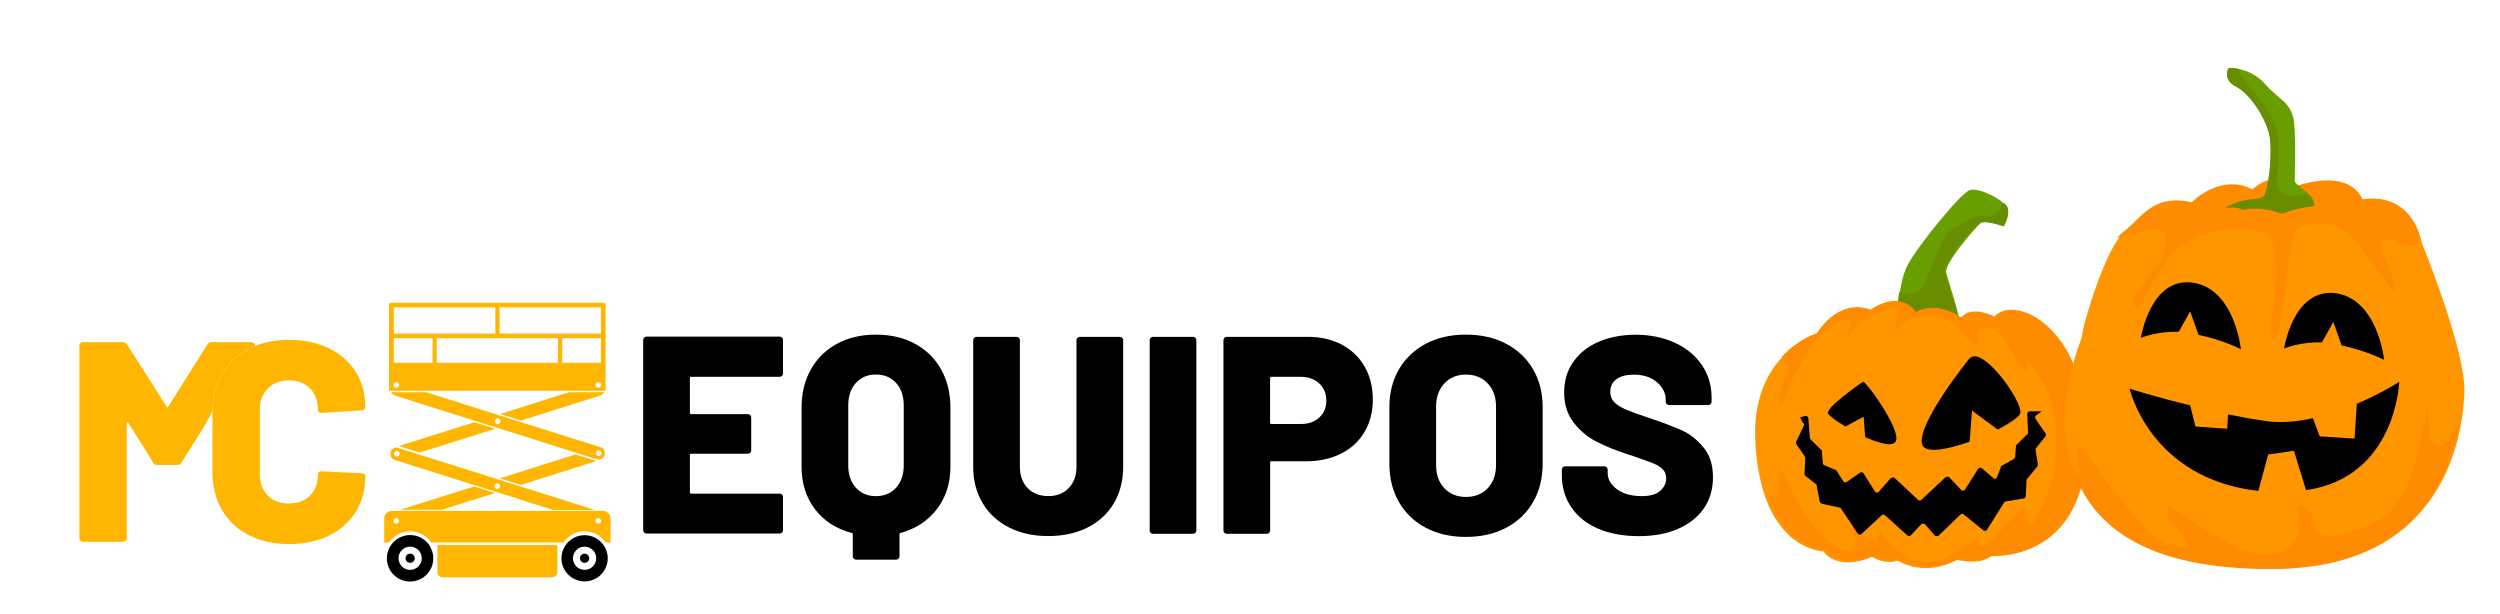<?xml version="1.0" encoding="utf-8"?>
<!-- Generator: Adobe Illustrator 24.0.1, SVG Export Plug-In . SVG Version: 6.00 Build 0)  -->
<svg version="1.1"
	 id="svg2" inkscape:version="0.92.1 r15371" sodipodi:docname="Logo_MC.svg" xmlns:cc="http://creativecommons.org/ns#" xmlns:dc="http://purl.org/dc/elements/1.1/" xmlns:inkscape="http://www.inkscape.org/namespaces/inkscape" xmlns:rdf="http://www.w3.org/1999/02/22-rdf-syntax-ns#" xmlns:sodipodi="http://sodipodi.sourceforge.net/DTD/sodipodi-0.dtd" xmlns:svg="http://www.w3.org/2000/svg"
	 xmlns="http://www.w3.org/2000/svg" xmlns:xlink="http://www.w3.org/1999/xlink" x="0px" y="0px" viewBox="0 0 330 81"
	 style="enable-background:new 0 0 330 81;" xml:space="preserve">
<style type="text/css">
	.st0{fill:#FFB600;}
	.st1{fill:#699E00;}
	.st2{fill:#688E00;}
	.st3{fill:#FF9600;}
	.st4{fill:#FF8B00;}
</style>
<g>
	<g id="g10" transform="matrix(1.333,0,0,-1.333,0,45)" inkscape:groupmode="layer" inkscape:label="Logo_MC">
		<g id="g12" transform="matrix(0.068,0,0,0.068,-0.701,-1.739)">
			<g>
				<g id="g14">
					<g id="g20" transform="translate(257.947,322.055)">
						<path id="path22" inkscape:connector-curvature="0" class="st0" d="M61.8-398.3c0,20.5,4.6,38.6,13.9,54.2
							c9.3,15.6,22.3,27.8,39,36.3c2.9,1.5,5.9,2.8,9,4v0.5c0,1.4-0.5,2.6-1.5,3.5c-1,1-2.1,1.5-3.5,1.5H60.2
							c-2.8,0-4.7-1.1-5.8-3.3l-56.9-90.5c-0.8-1.7-1.7-1.7-2.5,0l-57.7,90.5c-1.4,2.2-3.3,3.3-5.8,3.3h-58.6
							c-1.4,0-2.6-0.5-3.5-1.5c-1-1-1.5-2.1-1.5-3.5V-584c0-1.4,0.5-2.6,1.5-3.5c1-1,2.1-1.5,3.5-1.5h59c1.4,0,2.6,0.5,3.5,1.5
							c1,1,1.5,2.1,1.5,3.5v167.4c0,1.1,0.3,1.7,0.8,1.7c0.6,0,1.1-0.4,1.7-1.2l36.1-57.7c1.1-2.2,3-3.3,5.8-3.3h29.5
							c2.8,0,4.7,1.1,5.8,3.3l35.7,57.3"/>
					</g>
					<g id="g24" transform="translate(310.905,140.96)">
						<path id="path26" inkscape:connector-curvature="0" class="st0" d="M61.8-398.3c-16.8,8.6-29.8,20.8-39,36.6
							C13.5-346,8.8-327.7,8.8-307v89.7c0,20.5,4.6,38.6,13.9,54.2c9.3,15.6,22.3,27.8,39,36.3c16.8,8.6,36.2,12.9,58.4,12.9
							c22.1,0,41.6-4.1,58.4-12.3c16.8-8.2,29.8-19.7,39-34.5c9.3-14.8,13.9-31.9,13.9-51.3c0-1.4-0.5-2.5-1.5-3.3
							c-1-0.8-2.1-1.2-3.5-1.2l-59-3.7c-3.3,0-5,1.5-5,4.6c0,13-3.9,23.4-11.6,31.1c-7.8,7.7-18,11.6-30.7,11.6
							c-12.7,0-23-3.9-30.7-11.8c-7.8-7.9-11.6-18.2-11.6-30.9v-94.3c0-12.7,3.9-23,11.6-30.7c7.7-7.8,18-11.6,30.7-11.6
							c12.7,0,23,3.9,30.7,11.6c7.7,7.7,11.6,18,11.6,30.7c0,3,1.7,4.6,5,4.6l59-2.9c1.4,0,2.6-0.4,3.5-1.2c1-0.8,1.5-1.8,1.5-2.9
							c0-19.7-4.6-37-13.9-51.9c-9.3-15-22.3-26.5-39-34.7c-16.8-8.2-36.2-12.3-58.4-12.3C98-411.2,78.5-406.9,61.8-398.3"/>
					</g>
					<g id="g28" transform="translate(1087.357,373.043)">
						<path id="path30" inkscape:connector-curvature="0" d="M61.8-398.3c-1-1-2.1-1.4-3.5-1.4H-70.4c-1.4,0-2-0.7-2-2v-50.4
							c0-1.4,0.7-2,2-2H12c1.4,0,2.5-0.5,3.5-1.4c1-1,1.4-2.1,1.4-3.5v-47.9c0-1.4-0.5-2.5-1.4-3.5c-1-1-2.1-1.4-3.5-1.4h-82.4
							c-1.4,0-2-0.7-2-2v-54.1c0-1.4,0.7-2,2-2H58.3c1.4,0,2.5-0.5,3.5-1.4c1-1,1.4-2.1,1.4-3.5v-48.3c0-1.4-0.5-2.5-1.4-3.5
							c-1-1-2.1-1.4-3.5-1.4h-193.8c-1.4,0-2.5,0.5-3.5,1.4c-1,1-1.4,2.1-1.4,3.5v277c0,1.4,0.5,2.5,1.4,3.5c1,1,2.1,1.4,3.5,1.4
							H58.3c1.4,0,2.5-0.5,3.5-1.4c1-1,1.4-2.1,1.4-3.5v-48.4C63.2-396.2,62.7-397.4,61.8-398.3"/>
					</g>
					<g id="g32" transform="translate(1264.573,330.224)">
						<path id="path34" inkscape:connector-curvature="0" d="M61.8-398.3c0,13.4-3.7,24.2-11.1,32.4c-7.4,8.2-17.2,12.3-29.5,12.3
							c-12,0-21.7-4.1-29.1-12.3c-7.4-8.2-11.1-19-11.1-32.4V-486c0-13.4,3.7-24.2,11.1-32.4c7.4-8.2,17.1-12.3,29.1-12.3
							c12.3,0,22.1,4.1,29.5,12.3c7.4,8.2,11.1,19,11.1,32.4V-398.3z M78.2-308.8c16.4-8.9,29.1-21.4,38.1-37.5
							c9-16.1,13.5-34.7,13.5-55.7v-85.6c0-24-6.5-44.6-19.5-61.7c-13-17.1-30.7-28.8-53.1-35c-1.1-0.3-1.6-1-1.6-2v-32
							c0-1.4-0.5-2.5-1.4-3.5c-1-1-2.1-1.4-3.5-1.4H-7.5c-1.4,0-2.5,0.5-3.5,1.4c-1,1-1.4,2.1-1.4,3.5v32c0,1.1-0.5,1.8-1.6,2
							c-22.7,6-40.5,17.5-53.5,34.6c-13,17.1-19.5,37.8-19.5,62.1v85.6c0,21,4.5,39.6,13.5,55.7c9,16.1,21.7,28.6,38.1,37.5
							c16.4,8.9,35.2,13.3,56.5,13.3C42.8-295.5,61.8-299.9,78.2-308.8"/>
					</g>
					<g id="g36" transform="translate(1418.022,152.186)">
						<path id="path38" inkscape:connector-curvature="0" d="M61.8-398.3c-16.5,8.3-29.4,20.1-38.5,35.4C14.1-347.6,9.5-330,9.5-310
							v184.4c0,1.4,0.5,2.5,1.4,3.5c1,1,2.1,1.4,3.5,1.4h58.2c1.4,0,2.5-0.5,3.5-1.4c1-1,1.4-2.1,1.4-3.5V-310
							c0-12.8,3.8-23.2,11.3-30.9c7.5-7.8,17.5-11.7,30.1-11.7c12.3,0,22.2,3.9,29.7,11.7c7.5,7.8,11.3,18.1,11.3,30.9v184.4
							c0,1.4,0.5,2.5,1.4,3.5c1,1,2.1,1.4,3.5,1.4H223c1.4,0,2.5-0.5,3.5-1.4c1-1,1.4-2.1,1.4-3.5V-310c0-19.9-4.5-37.6-13.5-52.9
							c-9-15.3-21.8-27.1-38.3-35.4c-16.5-8.3-35.6-12.5-57.2-12.5C97.4-410.8,78.3-406.7,61.8-398.3"/>
					</g>
					<g id="g40" transform="translate(1624.12,144.4)">
						<path id="path42" inkscape:connector-curvature="0" d="M61.8-398.3c-1,1-1.4,2.1-1.4,3.5v277c0,1.4,0.5,2.5,1.4,3.5
							c1,1,2.1,1.4,3.5,1.4h58.2c1.4,0,2.5-0.5,3.5-1.4c1-1,1.4-2.1,1.4-3.5v-277c0-1.4-0.5-2.5-1.4-3.5c-1-1-2.1-1.4-3.5-1.4H65.3
							C63.9-399.8,62.7-399.3,61.8-398.3"/>
					</g>
					<g id="g44" transform="translate(1869.562,312.194)">
						<path id="path46" inkscape:connector-curvature="0" d="M61.8-398.3c7,6.3,10.4,14.5,10.4,24.6c0,10.4-3.5,18.8-10.4,25.2
							c-7,6.4-16.1,9.6-27.2,9.6H-7.7c-1.4,0-2-0.7-2-2v-64.7c0-1.4,0.7-2,2-2h42.2C45.7-407.8,54.8-404.6,61.8-398.3 M95-292.2
							c14.3-7.7,25.4-18.4,33.2-32.2c7.8-13.8,11.7-29.7,11.7-47.7c0-17.8-4-33.5-12.1-47.1c-8.1-13.7-19.5-24.2-34.2-31.6
							c-14.7-7.4-31.8-11.1-51.2-11.1h-50c-1.4,0-2-0.7-2-2v-98.7c0-1.4-0.5-2.5-1.4-3.5c-1-1-2.1-1.4-3.5-1.4h-58.2
							c-1.4,0-2.5,0.5-3.5,1.4c-1,1-1.4,2.1-1.4,3.5v277c0,1.4,0.5,2.5,1.4,3.5c1,1,2.1,1.4,3.5,1.4H45.6
							C64.2-280.7,80.6-284.6,95-292.2"/>
					</g>
					<g id="g48" transform="translate(2115,209.347)">
						<path id="path50" inkscape:connector-curvature="0" d="M61.8-398.3c8.1,8.5,12.1,19.8,12.1,34v84.8c0,13.9-4,25.2-12.1,33.8
							c-8.1,8.6-18.6,12.9-31.8,12.9c-12.8,0-23.3-4.3-31.3-12.9c-8.1-8.6-12.1-19.9-12.1-33.8v-84.8c0-14.2,4-25.5,12.1-34
							C6.7-406.8,17.2-411,30-411C43.1-411,53.7-406.8,61.8-398.3 M-28.4-455.9c-16.8,8.9-29.8,21.4-39.1,37.5
							c-9.3,16.1-13.9,34.8-13.9,56.1v82c0,20.8,4.6,39.1,13.9,55.1c9.3,16,22.3,28.4,39.1,37.3c16.8,8.9,36.3,13.3,58.4,13.3
							s41.7-4.4,58.6-13.3c16.9-8.9,30-21.3,39.3-37.3c9.3-16,13.9-34.4,13.9-55.1v-82c0-21.3-4.6-40-13.9-56.1
							c-9.3-16.1-22.4-28.6-39.3-37.5c-16.9-8.9-36.5-13.3-58.6-13.3S-11.6-464.8-28.4-455.9"/>
					</g>
					<g id="g52" transform="translate(2275.616,150.547)">
						<path id="path54" inkscape:connector-curvature="0" d="M61.8-398.3C45-391.1,32-380.7,22.9-367.2
							C13.7-353.7,9.1-338,9.1-320.3v7.8c0,1.4,0.5,2.5,1.4,3.5c1,1,2.1,1.4,3.5,1.4h57c1.4,0,2.5-0.5,3.5-1.4c1-1,1.4-2.1,1.4-3.5
							v-4.9c0-9,4.5-16.9,13.5-23.6c9-6.7,21.2-10,36.5-10c12,0,20.9,2.6,26.6,7.8c5.7,5.2,8.6,11.2,8.6,18c0,5.5-1.7,9.9-5.1,13.3
							c-3.4,3.4-8,6.3-13.7,8.6c-5.7,2.3-14.6,5.5-26.6,9.6c-1.6,0.8-3.3,1.4-4.9,1.8c-1.6,0.4-3.1,0.9-4.5,1.4
							c-17.8,5.7-33.2,11.9-46.3,18.6c-13.1,6.7-24.3,16-33.6,27.9c-9.3,11.9-13.9,26.6-13.9,44c0,16.9,4.4,31.8,13.3,44.5
							c8.9,12.7,21.2,22.5,37.1,29.3c15.8,6.8,33.7,10.2,53.7,10.2c21,0,39.9-3.8,56.8-11.5c16.8-7.7,30-18.4,39.5-32.4
							c9.6-13.9,14.3-29.9,14.3-47.9v-5.7c0-1.4-0.5-2.5-1.4-3.5c-1-1-2.1-1.4-3.5-1.4h-57c-1.4,0-2.5,0.5-3.5,1.4
							c-1,1-1.4,2.1-1.4,3.5v2.9c0,9.6-4.2,18-12.7,25.4c-8.5,7.4-19.8,11.1-34,11.1c-10.7,0-19-2.2-25-6.6c-6-4.4-9-10.5-9-18.4
							c0-6,1.9-11,5.7-15c3.8-4,9.8-7.7,17.8-11.1c8.1-3.4,20.4-7.9,37.1-13.3c19.1-6.6,34-12.3,44.7-17.2
							c10.7-4.9,20.7-12.9,30.1-24c9.4-11.1,14.1-25.6,14.1-43.6c0-17.8-4.5-33.1-13.5-45.9c-9-12.8-21.7-22.7-37.9-29.7
							c-16.3-7-35.2-10.4-56.8-10.4C98.3-409.2,78.6-405.6,61.8-398.3"/>
					</g>
					<g id="g56" transform="translate(585.535,86.773)">
						<path id="path58" inkscape:connector-curvature="0" class="st0" d="M61.8-398.3c0-4,3.5-7.2,7.9-7.2h158.8
							c4.3,0,7.9,3.2,7.9,7.2v39.8H61.8V-398.3z"/>
					</g>
					<g id="g60" transform="translate(545.775,90.463)">
						<path id="path62" inkscape:connector-curvature="0" d="M61.8-398.3c-9.3,0-16.9,7.6-16.9,16.9c0,7.1,4.4,13.2,10.6,15.7
							c1.9,0.8,4.1,1.2,6.3,1.2c2.2,0,4.3-0.5,6.3-1.2c6.2-2.5,10.6-8.6,10.6-15.7C78.7-390.8,71.1-398.3,61.8-398.3 M89.9-362.6
							c-6.1,9-16.4,15-28.1,15c-11.7,0-22-6-28.1-15c-1.2-1.7-2.2-3.5-3-5.5c-1.8-4.1-2.8-8.6-2.8-13.4c0-18.7,15.1-33.8,33.8-33.8
							s33.8,15.1,33.8,33.8c0,4.8-1,9.3-2.8,13.4C92-366.1,91-364.3,89.9-362.6"/>
					</g>
					<g id="g64" transform="translate(545.775,114.098)">
						<path id="path66" inkscape:connector-curvature="0" d="M61.8-398.3c-3.7,0-6.7-3-6.7-6.7s3-6.7,6.7-6.7c3.7,0,6.7,3,6.7,6.7
							S65.5-398.3,61.8-398.3"/>
					</g>
					<g id="g68" transform="translate(799.817,90.463)">
						<path id="path70" inkscape:connector-curvature="0" d="M61.8-398.3c-9.3,0-16.9,7.6-16.9,16.9c0,7.1,4.4,13.2,10.6,15.7
							c1.9,0.8,4.1,1.2,6.3,1.2c2.2,0,4.3-0.5,6.3-1.2c6.2-2.5,10.6-8.6,10.6-15.7C78.7-390.8,71.1-398.3,61.8-398.3 M89.7-362.7
							c-6,9-16.3,14.9-27.9,14.9c-11.6,0-21.9-5.9-27.9-14.9c-1.1-1.7-2.1-3.5-3-5.4c-1.8-4.1-2.8-8.6-2.8-13.3
							c0-18.6,15.1-33.7,33.7-33.7s33.7,15.1,33.7,33.7c0,4.7-1,9.2-2.8,13.3C91.9-366.2,90.9-364.4,89.7-362.7"/>
					</g>
					<g id="g72" transform="translate(799.817,114.098)">
						<path id="path74" inkscape:connector-curvature="0" d="M61.8-398.3c-3.7,0-6.7-3-6.7-6.7c0-3.7,3-6.7,6.7-6.7
							c3.7,0,6.7,3,6.7,6.7C68.5-401.4,65.5-398.3,61.8-398.3"/>
					</g>
					<g id="g76" transform="translate(820.033,157.71)">
						<path id="path78" inkscape:connector-curvature="0" class="st0" d="M61.8-398.3c-0.1,0-0.1,0-0.2,0c0,0-0.1,0-0.1,0
							c-2.2,0.1-4,1.9-4,4.1c0,2.3,1.8,4.1,4.1,4.1c2.3,0,4.1-1.8,4.1-4.1C65.7-396.5,64-398.3,61.8-398.3 M-232.4-398.3
							c0,0-0.1,0-0.1,0c-0.1,0-0.1,0-0.2,0c-2.2,0.1-3.9,1.9-3.9,4.1c0,2.3,1.8,4.1,4.1,4.1c2.3,0,4.1-1.8,4.1-4.1
							C-228.4-396.5-230.2-398.3-232.4-398.3 M68.3-379.7h-7H0.7h-172.2h-60.7h-3h-4c-6.1,0-11-4.9-11-11v-35.1h7
							c6.6,9.9,17.9,16.4,30.8,16.4c12.8,0,24.1-6.5,30.8-16.4H10.8c6.6,9.9,17.9,16.4,30.8,16.4c12.8,0,24.1-6.5,30.8-16.4h7v35.1
							C79.3-384.7,74.4-379.7,68.3-379.7"/>
					</g>
					<g id="g80" transform="translate(786.529,258.534)">
						<path id="path82" inkscape:connector-curvature="0" class="st0" d="M61.8-398.3l-110.1-34.8l30.3-9.6l110.2,34.8L61.8-398.3z"
							/>
					</g>
					<g id="g84" transform="translate(672.642,208.347)">
						<path id="path86" inkscape:connector-curvature="0" class="st0" d="M61.8-398.3c-2.3,0-4.1,1.8-4.1,4.1c0,2.3,1.8,4.1,4.1,4.1
							c2.3,0,4.1-1.8,4.1-4.1C65.9-396.5,64-398.3,61.8-398.3 M-84.5-351.3c-2.3,0-4.1,1.8-4.1,4.1c0,2.3,1.8,4.1,4.1,4.1
							c2.3,0,4.1-1.8,4.1-4.1C-80.4-349.5-82.3-351.3-84.5-351.3 M143.3-429h60.7L92.5-393.8l0,0l-30.3,9.6l0,0L-51-348.6
							l-34.6,10.9l-0.7-0.2c-5.2-1.6-8.5-5.8-7.4-9.3c-1-3.5,2.3-7.7,7.4-9.3l89.2-28.2l101.9-32l0-0.2L143.3-429z"/>
					</g>
					<g id="g88" transform="translate(591.675,177.884)">
						<path id="path90" inkscape:connector-curvature="0" class="st0" d="M61.8-398.3l77.7,24.5l-30.4,9.5L1.1-398.3H61.8z"/>
					</g>
					<g id="g92" transform="translate(673.181,311.046)">
						<path id="path94" inkscape:connector-curvature="0" class="st0" d="M61.8-398.3c2.3,0,4.1-1.8,4.1-4.1c0-2.3-1.8-4.1-4.1-4.1
							c-2.3,0-4.1,1.8-4.1,4.1C57.7-400.2,59.5-398.3,61.8-398.3 M208.9-444.9c2.3,0,4.1-1.8,4.1-4.1c0-2.3-1.8-4.1-4.1-4.1
							s-4.1,1.8-4.1,4.1C204.8-446.8,206.6-444.9,208.9-444.9 M-42.4-360.2h-51.1c1.2-2.2,3.7-4.2,6.9-5.2L20-399.1l92.7-29.1l0-0.1
							l55.4-17.5l40.7-12.8l1.5,0.5c0.3,0.1,0.5,0.2,0.8,0.3c2.3,0.4,4.2,1.6,5,3.3c1.5,1.7,2.2,3.7,1.8,5.5
							c0.4,1.8-0.3,3.8-1.8,5.5c-0.8,1.7-2.7,2.9-5,3.3c-0.3,0.1-0.5,0.2-0.8,0.3L95.8-403.8l-81.7,25.7l0,0.1L-42.4-360.2z"/>
					</g>
					<g id="g96" transform="translate(559.516,261.272)">
						<path id="path98" inkscape:connector-curvature="0" class="st0" d="M61.8-398.3L172-363.6l-30.4,9.5L31.4-388.8L61.8-398.3z"
							/>
					</g>
					<g id="g100" transform="translate(828.514,349.188)">
						<path id="path102" inkscape:connector-curvature="0" class="st0" d="M61.8-398.3H10.7L-90-430.1l30.4-9.5l114.5,36.2
							C58.1-402.5,60.6-400.5,61.8-398.3"/>
					</g>
					<g id="g104" transform="translate(525.733,363.897)">
						<path id="path106" inkscape:connector-curvature="0" class="st0" d="M61.8-398.3c2.3,0,4.1-1.8,4.1-4.1c0-2.3-1.8-4.1-4.1-4.1
							c-2.3,0-4.1,1.8-4.1,4.1C57.7-400.2,59.5-398.3,61.8-398.3 M58.1-334.4h56.4v-35.8H58.1V-334.4z M58.1-289.5h147.8v-38.2H58.1
							V-289.5z M212.1-289.5h147.5v-38.2H212.1V-289.5z M355.9-406.5c-2.3,0-4.1,1.8-4.1,4.1c0,2.3,1.8,4.1,4.1,4.1
							c2.3,0,4.1-1.8,4.1-4.1C360-404.7,358.2-406.5,355.9-406.5 M303.3-334.4h56.3v-35.8h-56.3L303.3-334.4z M297.1-370.2H120.6
							v35.8h176.5V-370.2z M105-410.9h208.4h51.1h2v24.8v15.9v84c0,1.9-1.5,3.4-3.4,3.4h0h0H54.6h-0.1c-1.9,0-3.4-1.5-3.4-3.4v-84
							v-15.9v-24.8h2.8H105z"/>
					</g>
				</g>
			</g>
		</g>
	</g>
	<g>
		<g>
			<g>
				<path class="st1" d="M250.5,42.1c0,0,0-4.6,1.3-7.1c1.3-2.5,7-9.5,8.2-9.9c1.2-0.4,4.3,1.2,4.9,2.2c0.6,1-0.4,2.6-0.4,2.6
					s-2.5-0.9-3.1-0.4c-0.6,0.5-4.8,5.3-4.5,6.5s1.9,5.9,1.8,6.8c-0.1,0.9-5.9,0.6-5.9,0.6L250.5,42.1z"/>
				<path class="st2" d="M264.9,27.2c-0.1-0.1-0.2-0.3-0.4-0.4c-0.1,0.1-0.2,0.2-0.3,0.3c-0.2,0.3-0.2,0.6-0.5,0.9
					c-0.5,0.6-1.3,0.4-2.1,0.5c-1.2,0.1-2.3,0.7-3.4,1.4c-0.5,0.3-0.9,0.6-1.3,1.1c-0.3,0.4-0.5,0.9-0.8,1.5
					c-0.6,1.4-1.1,2.8-1.7,4.1c-0.3,0.7-0.6,1.5-1.3,1.9c-0.6,0.4-1.5,0.3-2.2,0.1c-0.1,0-0.2-0.1-0.2-0.1c-0.3,1.9-0.3,3.6-0.3,3.6
					l2.2,1.2c0,0,5.9,0.3,5.9-0.6c0.1-0.9-1.5-5.5-1.8-6.8c-0.3-1.3,3.9-6,4.5-6.5c0.6-0.5,3.1,0.4,3.1,0.4S265.5,28.2,264.9,27.2z"
					/>
			</g>
			<path class="st3" d="M239.8,44.1c0,0-8.7,2.6-8.1,14.2c0.6,11.4,5.9,14.2,9,14.5c0,0,1.7,2.7,6.4,0.7c0,0,1.6,1.1,3.4,0.5
				c0,0,3.4,2.3,7.8-0.1c0,0,3.2,0.8,4.4-0.5c0,0,12.4,1,12.7-14.7c0.3-15.7-9.8-19.8-12.2-16.8c0,0-3-1.6-4.4,0.1
				c0,0-3.2-2.3-6-0.7c0,0-1.9-3.1-6-0.3C246.9,41,243.3,39.1,239.8,44.1z"/>
			<path class="st4" d="M275.5,58.6c0.3-15.7-9.8-19.8-12.2-16.8c0,0-3-1.6-4.4,0.1c0,0-3.2-2.3-6-0.7c0,0-1.9-3.1-6-0.3
				c0,0-3.7-1.9-7.1,3.1c0,0-2.4,0.7-4.6,3.1c0.5,0.3,0.9,0.8,0.9,1.3c0,0.5-0.2,0.9-0.4,1.3c-0.6,1.2-1.1,2.6-0.6,3.9
				c1.2-2.8,2.4-5.7,4.3-8.2c1.1-1.5,2.5-2.8,4.3-3.2c0.1,0,0.3-0.1,0.5,0c0.3,0.1,0.3,0.7,0.1,1c-0.2,0.3-0.4,0.7-0.3,1.1
				c1.3-1.9,3.4-3.2,5.7-3.6c0.2,0,0.5-0.1,0.7,0.1c0.8,0.6-0.9,2.2,0,2.7c1-1.2,2.5-1.9,4-1.9c1.5,0,3,0.6,4.1,1.7
				c0.7,0.8,1.3,1.9,2.4,2.1c0.4-0.5-0.1-1.3,0.3-1.8c0.2-0.3,0.6-0.3,0.9-0.3c1.4,0.1,2.4,1.3,3,2.5c0.7,1.2,1.3,2.5,2.4,3.3
				c0-0.4,0.1-0.9,0.1-1.3c1.8,1.8,3,4.3,3.5,6.8c0.5,2.5,0.4,5.1,0,7.7c0,0.1,0,0.2,0,0.3c-0.6,2.2-1.5,4.4-2.7,6.4
				c-0.1,0.2-0.3,0.4-0.5,0.4c-0.2,0-0.3-0.2-0.3-0.4c-0.2-0.7-0.3-1.5-0.3-2.2c-1.5,1.6-3.1,3.1-4.6,4.7c-0.3,0.3-0.6,0.6-1.1,0.6
				c-0.4,0-0.8-0.5-0.5-0.9c-2,0.7-3.6,2.5-5.7,2.9c-2.9,0.6-5.7-1.6-7.2-4.1c-0.3,0.5-0.4,1.1-0.4,1.6c-1.3-0.5-2.5-1.3-3.5-2.3
				c-0.1,1,1.1,2.1,0.5,3c-0.5,0.7-1.7,0.4-2.4-0.1c-3.6-2.5-5.6-6.7-7.4-10.6c-0.1,1.1-0.1,2.2-0.2,3.3c0,0.4-0.2,0.9-0.6,0.9
				c-0.2,0-0.3-0.1-0.4-0.2c-0.2-0.2-0.4-0.4-0.6-0.7c1.9,5.8,5.5,7.5,7.9,7.7c0,0,1.7,2.7,6.4,0.7c0,0,1.6,1.1,3.4,0.5
				c0,0,3.4,2.3,7.8-0.1c0,0,3.2,0.8,4.4-0.5C262.8,73.4,275.2,74.4,275.5,58.6z"/>
			<path d="M238,55.8C238,55.8,238,55.8,238,55.8c0.1,0.1,0.2,0.3,0.1,0.4l-1,2.1c0,0.1,0,0.2,0,0.3l1.1,1.6c0,0.1,0.1,0.1,0.1,0.2
				l-0.1,2.1c0,0.1,0,0.2,0.1,0.3l1.4,1.1c0.1,0,0.1,0.1,0.1,0.2l0.4,2.1c0,0.1,0.1,0.2,0.3,0.3l2.3,0.5c0.1,0,0.2,0.1,0.2,0.1
				l2.2,3.3c0.1,0.2,0.3,0.2,0.5,0.1l2.7-2.5c0.1-0.1,0.3-0.1,0.4,0l3,2.7c0.1,0.1,0.3,0.1,0.4,0l1.4-1.5c0.1-0.1,0.4-0.1,0.5,0
				l1.3,1.5c0.1,0.1,0.3,0.1,0.5,0l2.9-2.8c0.1-0.1,0.3-0.1,0.4,0l2.6,2.1c0.2,0.1,0.4,0.1,0.5-0.1l2.2-3.5c0-0.1,0.1-0.1,0.2-0.2
				l2.4-0.4c0.1,0,0.3-0.1,0.3-0.3l0.1-2.1c0-0.1,0-0.1,0.1-0.2l1.3-1.6c0.1-0.1,0.1-0.2,0.1-0.3l-0.3-1.9c0-0.1,0-0.2,0.1-0.3
				l1.2-1.5c0.1-0.1,0.1-0.3,0-0.4l-1.3-1.9c-0.1-0.2-0.1-0.4,0.1-0.5l0.7-0.5l-1.6,0c-0.2,0-0.3,0.2-0.3,0.3l0.1,2.5
				c0,0.1,0,0.2-0.1,0.2l-1.4,1.4c-0.1,0.1-0.1,0.1-0.1,0.2l-0.1,1.4c0,0.1-0.1,0.2-0.2,0.3l-1.6,0.9c-0.1,0-0.1,0.1-0.1,0.2
				l-0.5,1.3c-0.1,0.2-0.3,0.3-0.5,0.1l-1.5-1.3c-0.2-0.1-0.4-0.1-0.5,0.1l-1.7,2.7c-0.1,0.2-0.4,0.2-0.5,0.1l-1.6-1.7
				c-0.1-0.1-0.3-0.1-0.5,0l-3.2,3c-0.1,0.1-0.3,0.1-0.4,0l-3.1-2.9c-0.1-0.1-0.3-0.1-0.5,0l-1.6,1.8c-0.1,0.2-0.4,0.1-0.5,0
				l-1.5-2.4c-0.1-0.2-0.3-0.2-0.5-0.1l-1.7,1.2c-0.2,0.1-0.4,0.1-0.5-0.1l-0.9-1.4c0-0.1-0.1-0.1-0.2-0.1l-1.4-0.6
				c-0.1,0-0.2-0.2-0.2-0.3l-0.1-1.5c0-0.1,0-0.2-0.1-0.2l-1.4-1.4c-0.1-0.1-0.1-0.1-0.1-0.2l-0.2-2.6c0-0.2-0.2-0.3-0.4-0.3
				l-0.7,0.2C237.8,55.3,237.8,55.6,238,55.8z"/>
			<g>
				<path d="M245.9,50.4c0,0-5,3.4-4.6,4.2c0.2,0.3,1.1,1,2.3,1.7L246,55l0.2,2.7c1.6,0.7,3.2,1.2,3.8,0.8
					C251.7,57.7,246.2,50.1,245.9,50.4z"/>
				<path d="M259.9,47.4c0,0-6.8,8.4-6.2,11.2c0.3,1.3,3.2,0.8,6.3-0.3l0.3-4.1l3.4,2.5c1.7-0.9,2.9-1.7,3-2.2
					C266.9,52.8,261.5,45.3,259.9,47.4z"/>
			</g>
		</g>
		<g>
			<g>
				<path class="st3" d="M319.7,32.1c0.1,0.3,5.8,14.2,5.6,19.7s-2.5,23.5-25.7,23.3c-22.2-0.2-27.3-12.4-27-19.7
					c0.3-7.4,2.3-10.4,2.3-11.5c0.1-1.2,3.2-11.6,5.5-13.2c2.2-1.6,3.8-5.1,9-3.9c0,0,3.8-3.9,8-1.7c0,0,3.2-3,6-0.5
					c0,0,6.6-2.4,8.5,1.8C311.9,26.4,317.9,24.8,319.7,32.1z"/>
				<g>
					<path class="st4" d="M319.3,30.7c0,0.2,0.1,0.4,0.1,0.7c0,0.2,0,0.3-0.1,0.5c-0.3,0.6-1.3,0.6-2,0.4c-0.7-0.2-1.3-0.7-2-0.7
						c-0.3,0-0.7,0.1-0.9,0.3c-0.2,0.3-0.2,0.6-0.1,0.9c0.6,2,2,3.9,1.8,5.9c-1.5-2-3-4-4.4-5.9c-1.1-1.4-2.3-2.9-4.4-3.2
						c-0.8-0.1-1.6,0-2.4,0.1c-0.5,0.1-1,0.1-1.4,0.4c-0.8,0.4-0.9,1.3-1,2c-0.5,3.3-0.9,6.7-1.4,10c-0.1,1-0.3,2.1-1.2,2.8
						c-0.5-1.1-0.2-2.3,0-3.5c0.5-2.7,0.6-5.5,0.3-8.2c-0.1-0.6-0.2-1.2-0.5-1.7c-0.5-0.6-1.4-0.9-2.2-1.1
						c-3.6-0.8-7.8,0.3-10.3,2.7c-1.1,1-1.8,2.2-2.5,3.3c-0.7,1.1-1.3,2.3-1.8,3.4c-0.2,0.3-0.4,0.8-0.9,0.7c-0.6,0-0.5-0.8-0.3-1.2
						c1.5-2.6,4.2-4.9,4.2-7.7c0-0.4,0-0.7-0.3-1c-0.6-0.6-1.8-0.4-2.8-0.1c-1.1,0.3-2.2,0.6-3.3,0.9c0.3-0.4,0.5-0.6,0.8-0.8
						c2.2-1.6,3.8-5.1,9-3.9c0,0,3.8-3.9,8-1.7c0,0,3.2-3,6-0.5c0,0,6.6-2.4,8.5,1.8C311.9,26.4,317.1,25,319.3,30.7z"/>
					<path class="st4" d="M273.9,62.7c0.1,0,0.3-0.1,0.4-0.2c0.2-0.2,0.2-0.5,0.2-0.7c-0.2-1-0.3-1.9-0.5-2.9
						c1.1,0.3,1.7,1.2,2.3,2.1c2.1,3.2,4.6,6.2,7.4,9.1c1.2,1.2,3,2.5,5,2c-0.1-1-0.9-1.8-1.6-2.6c-0.7-0.8-1.3-1.8-0.8-2.8
						c2.4,1.7,4.8,3.2,7.4,4.7c1.3,0.7,2.6,1.4,4.1,1.7c1.5,0.3,3.3,0,4.4-0.9c1.7-1.4,1.5-3.6,1.1-5.5c0.9-0.2,1.6,0.6,1.8,1.3
						c0.2,0.7,0.2,1.5,0.7,2.1c1,1,3,0.6,4.5,0.1c1.3-0.4,2.5-0.9,3.6-1.5c1.5-0.9,2.5-2.2,3.3-3.6c1-1.8,1.5-3.7,2-5.6
						c0.5-2.2,1-4.3,1.3-6.5c0,1.3,0.1,2.6,0.1,3.9c0,0.9,0.5,2.1,1.5,1.9c0.5-0.1,0.9-0.5,1.2-0.9c0.5-0.7,1-1.4,1.4-2.1
						c-1.6,6.8-5.1,19.2-25.2,19.3C283.6,75.1,276.6,69.7,273.9,62.7z"/>
				</g>
				<g>
					<g>
						<g>
							<path d="M289.4,37.3c-5.6-0.7-6.8,7.3-6.8,7.3s2.1-0.9,5-0.8l1.5-2.7l1.1,3.1c3.3,0.7,5.6,1.9,5.6,1.9S295,38.1,289.4,37.3z"
								/>
						</g>
					</g>
					<g>
						<g>
							<path d="M308.3,38.7c-5.6-0.7-6.8,7.3-6.8,7.3s2.1-0.9,5-0.8l1.5-2.7l1.1,3.1c3.3,0.7,5.6,1.9,5.6,1.9S313.9,39.5,308.3,38.7
								z"/>
						</g>
					</g>
					<g>
						<path d="M316.7,50.4c0,0-2.3,1.5-5.6,2.9l-0.3,4.6l-4.6-0.3l-0.9-2.4c-2.2,0.5-4.5,0.7-6.7,0.3c-1.5-0.2-3-0.5-4.5-0.8
							l-0.1,1.9l-4.2-0.3l-0.7-2.8c-4.6-1.1-8-2.2-8-2.2s2.7,11.9,17,13.5l1.3-4.8l3.4-0.5l1.6,5.2C316.3,63,316.7,50.4,316.7,50.4z
							"/>
					</g>
				</g>
			</g>
			<path class="st1" d="M305.5,27.2c0,0-2.7,0.3-4.2,1c0,0-2.8-1.1-5.1-0.5c0,0-1.3-0.6-2.5-0.2c0,0,0.7-0.5,2-0.9
				c1.3-0.4,2.4-0.2,3-0.6c0.7-0.4,1.3-5.4,0.9-8c-0.5-2.6-2.8-5.8-4.5-6.6c-1.6-0.8-1.1-2.3-0.9-2.4c0.2-0.1,3,0,4.8,2.1
				c1.8,2.1,3.4,2.3,3.8,4.9c0.3,2.6,0.1,7.5,0.1,7.9C302.9,24.4,305.6,25.7,305.5,27.2z"/>
			<path class="st2" d="M293.7,27.5c0,0,0.7-0.5,2-0.9c1.3-0.4,2.4-0.2,3-0.6c0.7-0.4,1.3-5.4,0.9-8c-0.5-2.6-2.8-5.8-4.5-6.6
				c-1.6-0.8-1.1-2.3-0.9-2.4c0.1,0,0.6,0,1.3,0.1c0.3,0.9,0.6,1.5,1.3,2.2c1.4,1.5,2.7,3.1,3.4,4.9c0.9,2.4,0.5,5,0.4,7.5
				c0,0.4,0,0.9,0.2,1.3c0.5,0.8,1.7,1,2.7,0.8c0.4-0.1,0.8-0.2,1.2-0.2c0.5,0.5,0.8,1,0.7,1.6c0,0-2.7,0.3-4.2,1
				c0,0-2.8-1.1-5.1-0.5C296.2,27.7,294.8,27.1,293.7,27.5z"/>
		</g>
	</g>
</g>
</svg>
